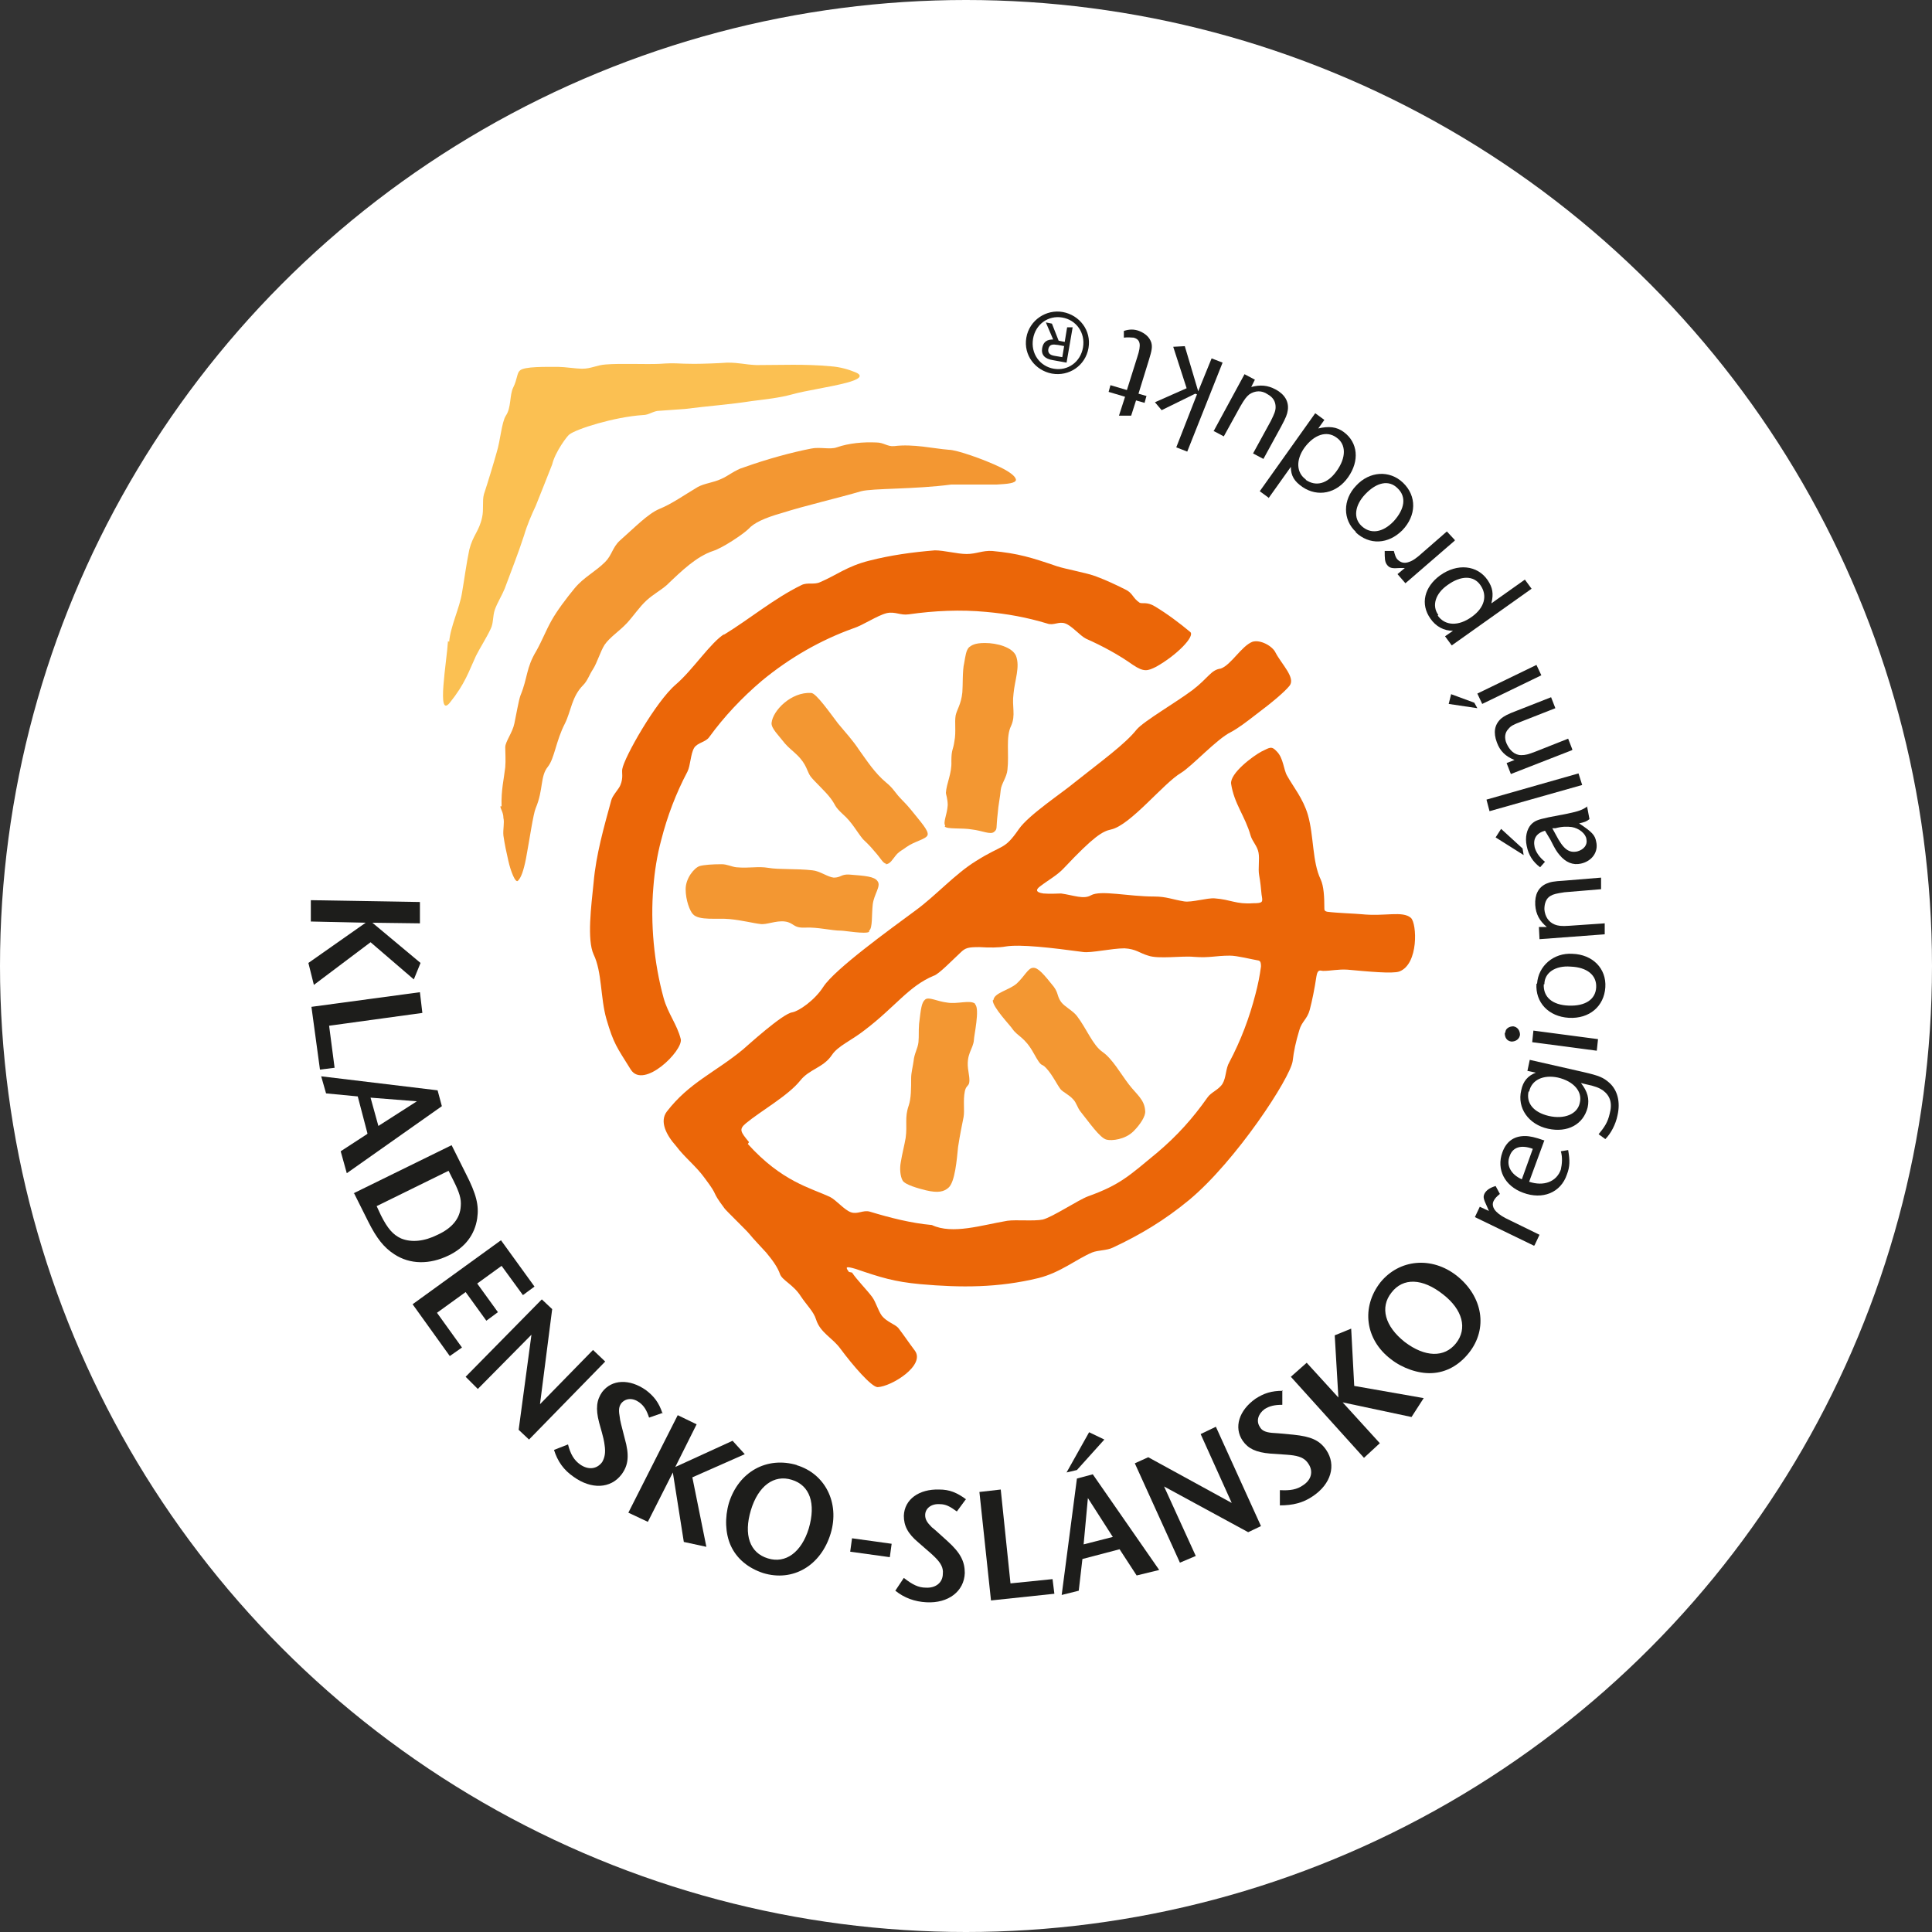 <?xml version="1.0" encoding="UTF-8"?>
<svg xmlns="http://www.w3.org/2000/svg" viewBox="0 0 317 317">
  <rect x="0" y="0" width="317" height="317" fill="#333333" stroke="none"/>
  <defs>
    <style>
      .cls-1 {
        fill-rule: evenodd;
      }

      .cls-1, .cls-2 {
        fill: #1d1d1b;
      }

      .cls-3 {
        fill: #fff;
      }

      .cls-4 {
        fill: #f39732;
      }

      .cls-5 {
        fill: #fbc052;
      }

      .cls-6 {
        fill: #eb6608;
      }
    </style>
  </defs>
  <g id="Vrstva_2">
    <circle class="cls-3" cx="158.5" cy="158.5" r="158.5"/>
  </g>
  <g id="Vrstva_1">
    <g id="Vrstva_1-2" data-name="Vrstva_1">
      <path class="cls-6" d="M139.8,208.8c.8,1.2,2.4,2.8,3.3,4,.7,1,.9,2.1,1.6,3.1.8,1,2.2,1.4,2.7,2,1,1.3,1.5,2.1,2.7,3.7,1.8,2.4-3.8,5.9-6.1,6-1,0-4.1-3.6-6.1-6.3-1.3-1.8-3.3-2.6-4-4.8-.4-1.3-1.5-2.3-2.5-3.8-1.2-1.9-3-2.6-3.4-3.6-.4-1.2-1.3-2.4-2.3-3.6-.9-1-1.9-2-2.8-3.1-.3-.4-3.8-3.8-4-4.1-2.4-3.2-.8-1.7-3.2-4.9-1.5-2.1-3.3-3.4-4.8-5.4-1.6-1.8-2.7-4-1.5-5.6,3.7-4.8,7.9-6.4,12.5-10.2.6-.5,6.5-5.9,8.1-6.1,1.1-.2,3.7-2,5.1-4.2,1.9-2.9,10.9-9.4,15.1-12.5,3.3-2.4,6.5-6,9.9-8.1,4.6-2.9,4.6-1.7,7.1-5.3,1.6-2.3,7.2-6,9.1-7.6,4.4-3.5,8.3-6.3,10.2-8.7,1.2-1.4,6.4-4.4,9.2-6.5,2.6-2,3-3.3,4.6-3.5,1.7-.6,3.4-3.7,5.2-4.4,1.3-.4,3.3.7,3.8,1.8,1,1.9,3.3,4.1,2.3,5.4-.8,1-2.8,2.7-5.6,4.8-1.3,1-2.7,2.1-4,2.8-2.3,1.1-6.4,5.6-8.2,6.7-2.9,1.7-8.3,8.6-11.5,9.3-1.4.3-2.8,1.1-7.7,6.3-1.1,1.2-2.6,2-3.9,3-.7.5-.9,1,.5,1.2,1.2.1,2.2,0,2.9,0,2.1.3,3.7,1,4.9.3,1.6-.9,6.1.2,10.4.2,2,0,3,.5,4.9.8,1.2.2,3.8-.6,5-.5,2.7.2,3.5,1,6.3.8,1.7,0,1.6-.2,1.4-1.4-.1-1.1-.2-2.1-.4-3.2-.2-1.1.1-2.6-.1-3.7-.2-1.1-1-1.8-1.3-2.8-.9-3.2-2.7-5.2-3.2-8.5-.2-1.7,3.5-4.5,5-5.3,1.3-.6,1.6-1,2.5,0,1.1,1.1,1.1,3,1.7,4,1,1.8,2.6,3.7,3.4,6.4,1,3.5.7,7.7,2.1,10.6.5,1.1.6,2.8.6,4.7,0,.3,0,.5.5.6,1.5.2,4.6.3,5.6.4,3.9.4,6.7-.6,8.1.6,1,.9,1.3,7.6-1.9,8.8-1.1.4-5.2,0-8.5-.3-1.5-.1-2.7.2-4,.2-.4,0-.9-.4-1.1.9-.3,2-.7,4-1.1,5.5-.4,1.5-1.3,1.9-1.7,3.3-.6,2-.9,3.4-1.1,5.1-.4,2.8-9.3,16.4-17,22.8-4,3.3-8,5.7-12.5,7.8-1,.5-2.4.4-3.4.8-2.6,1.1-5.2,3.3-8.8,4.2-6.6,1.6-12.7,1.6-19.4,1-4.3-.4-6.5-1.1-10.6-2.5-1.7-.5-1.7-.3-1.1.5h0l.5.1ZM118.7,104.2c4.4-2.7,8.3-6,12.8-8.2,1-.5,2.1,0,3.1-.5,2.6-1.1,4.4-2.6,8-3.5,3.5-.9,7.1-1.4,10.8-1.7,1.5,0,3.7.6,5.2.6,1.6,0,2.6-.6,4.2-.5,4.3.4,6.5,1.1,10.6,2.5,1.5.5,5,1.1,6.5,1.7,1.6.6,3.1,1.3,4.7,2.1,1.3.6,1.2,1.4,2.4,2.2.4.2,1.2-.2,2.5.6,2,1.2,4,2.7,5.8,4.2.8.7-2.2,3.8-5.6,5.7-1.4.7-2,.9-3.8-.3-2.4-1.7-5-3.1-7.7-4.3-1-.5-2.3-2.1-3.4-2.5-1.1-.4-1.9.4-3,0-3.3-1-6.6-1.6-10-1.9-4.2-.4-8.5-.2-12.7.4-1.4.2-2.2-.5-3.6-.2-1.6.4-3.9,2-5.5,2.5-5.3,1.9-10.4,4.8-15,8.6-3.3,2.8-6.2,5.9-8.6,9.2-.6.9-1.9.9-2.5,1.8-.6,1-.6,2.9-1.1,3.9-1.9,3.6-3.3,7.3-4.3,11.2-.7,2.6-1.1,5.2-1.3,7.8-.5,5.9.1,12.4,1.7,18.2.7,2.5,2.2,4.3,2.8,6.7.4,1.9-6.1,8.3-8.2,5-2.3-3.7-2.8-4.2-4-8.3-1-3.5-.7-7.7-2.1-10.6-1.1-2.4-.4-7.9,0-11.8.4-4.6,1.7-9.1,2.9-13.5.2-.8,1.3-1.9,1.5-2.5.5-1.2.2-2,.3-2.6.3-1.9,5.5-11.1,8.8-13.9,2.8-2.4,5.7-6.9,8-8.3h0l-.2.2ZM122.7,187.7c5.6,6.2,10.3,7.2,13.5,8.7,1,.5,2.3,2.1,3.4,2.5,1.1.4,2-.4,3.1-.1,3.3,1,6.8,1.9,10.2,2.2,3.4,1.6,8.2,0,12.4-.7,1.4-.2,4.4.1,5.8-.2,1.6-.4,5.8-3.2,7.4-3.8,5.3-1.9,6.8-3.4,11.4-7.2,3.3-2.8,5.8-5.6,8.2-9,.6-.9,1.9-1.3,2.5-2.3s.5-2.5,1.1-3.5c1.9-3.6,3.3-7.3,4.3-11.2.4-1.5.7-3,.9-4.5,0-.4,0-.9-.4-1-1.2-.2-3.5-.8-4.7-.8-2.4,0-3.3.4-5.9.2-1.9-.2-5.8.4-7.5-.2-1.4-.4-2-1.1-3.9-1.2-2.1,0-5.5.8-6.8.6-5.2-.7-10.3-1.3-12.7-.9-1.1.2-2.7.2-4.3.1-1.8,0-2.3.1-3.1.9-1.2,1.1-3.6,3.6-4.4,3.8-4.1,1.7-6.3,5.1-11.3,8.9-2.3,1.8-4.4,2.6-5.4,4.1-1.4,2.1-3.7,2.3-5.2,4.2-2,2.5-6.5,5-8.9,7-1.2,1-.9,1.4.5,3.1h0l-.2.3Z"/>
      <path class="cls-5" d="M73.7,105.3c.2-2.5,1.7-5.5,2.1-8,.4-2.3.7-4.7,1.2-7.1.6-2.4,1.6-3,2.1-5.3.3-1.3,0-2.7.3-3.8.6-1.8,1.6-5.1,2.1-6.9.6-1.9.8-4.9,1.5-6,.9-1.3.6-3.4,1.2-4.6.7-1.4.6-2.4,1.1-2.8.7-.7,4.3-.6,6.4-.6.9,0,2.9.3,3.8.3,1.5,0,2.4-.6,3.9-.7,2.4-.2,6.4,0,8.8-.1,2.8-.2,2.9,0,5.7,0,1.3,0,4.2-.1,5.4-.2,2.1,0,2.7.3,4.8.4,4,0,8-.2,12.2.2,1.5.1,2.9.5,4.1,1,1.4.6.4,1.2-1.5,1.7-2.6.7-6.8,1.3-8.9,1.9-2.2.6-4.3.8-6.6,1.1-3.9.6-7.1.8-11,1.3-1.1.1-3.1.2-4.2.3-1,0-1.7.7-2.7.7-4.7.3-11,2.3-12.1,3.2-.3.2-2.3,2.8-2.8,4.9,0,0-2.6,6.6-2.7,6.8-.7,1.5-1.4,3.1-1.9,4.8-1,3.1-2.1,5.8-3.2,8.8-.4,1-1.2,2.3-1.6,3.4-.4,1.2-.2,2.2-.7,3.2-.6,1.3-1.8,3.2-2.4,4.4-1.2,2.6-1.8,4.6-4.3,7.7-2.2,2.7-.5-6.7-.3-10.1h0l.2.1Z"/>
      <path class="cls-4" d="M82.3,132.3c-.1-2.6.4-4.6.6-6.4.1-1.2,0-2.3,0-3.3,0-.9,1.2-2.4,1.5-3.9.3-1.4.7-3.8,1-4.6,1.2-2.9.9-4.5,2.6-7.3,1-1.8,1.5-3.2,2.5-5,.9-1.6,2.4-3.6,3.8-5.3,1.5-1.8,3.4-2.7,5-4.3,1.1-1.1,1.2-2.4,2.4-3.5,2.5-2.2,4.6-4.4,6.5-5.2,2-.8,4.1-2.3,6.3-3.6,1.1-.6,2.5-.7,3.8-1.3,1.2-.5,2.3-1.5,3.7-1.9,3.9-1.4,8-2.5,11.1-3.1,1.4-.3,3.1.2,4.2-.2,2-.7,4.4-.9,6.5-.8,1.2,0,1.8.7,2.9.6,3.2-.4,6.4.4,9,.6,1.2,0,5.6,1.5,8.5,2.9,1.4.7,2.4,1.4,2.5,2,0,.6-1.4.7-3.1.8h-7.5c-6,.8-12.9.6-14.8,1.1-3.7,1.1-9,2.3-13.1,3.6-2.8.8-4.5,1.6-5.4,2.6-.8.8-4.2,3.1-5.8,3.6-2.7.9-5.1,3.2-7.6,5.6-.9.8-2.2,1.5-3.3,2.5-1.2,1.1-2.1,2.5-3.2,3.7-1.3,1.4-2.8,2.3-3.7,3.6-.7,1.1-1.2,2.9-1.9,4-.6.9-.9,1.9-1.6,2.6-1.9,1.9-2,4.3-3,6.3-1.5,2.9-1.7,5.7-2.8,7.1-1.3,1.6-.7,3.7-2,6.8-.4.9-1,5.1-1.6,8.3-.4,2-.8,3.1-1.3,3.6-.4.5-1.2-1.5-1.6-3.3-.3-1.3-.6-2.7-.8-4.1-.1-1,.2-2.1,0-2.9,0-.9-.5-1.5-.5-1.9h.2ZM145.4,141.7c-.5,0-.9-.9-1.9-2-.8-1-1.7-1.8-1.9-2-1-1.2-1.8-2.8-3.3-4.1-1.5-1.4-1.1-1.4-2-2.6-.9-1.2-2.7-2.8-3.3-3.6s-.6-2-2.3-3.6c-.5-.5-1.3-1.1-1.9-1.8-1-1.3-2.3-2.5-2.2-3.4.2-2,3.2-5.1,6.5-4.9.8,0,3.1,3.3,4.4,5,1.4,1.7,2.3,2.6,3.5,4.4,1.3,1.8,2.5,3.7,4.4,5.3,1,.8,1.4,1.5,2,2.2.8.9,1.2,1.2,2.1,2.3,1.6,2,2.9,3.4,2.7,4.1-.2.7-2.1,1-3.5,2-.5.4-1,.6-1.5,1.1-.8.9-1.1,1.7-1.9,1.7h0l.1-.1ZM142.6,152.9c-.6.4-4-.2-4.6-.2-1.6,0-3.8-.6-5.9-.5-2,.1-1.8-.8-3.3-1s-3.1.6-4.1.4c-1-.1-2.9-.6-5-.8-2-.2-5,.3-6-.8-.5-.5-1.2-2.3-1.2-4.1s1.4-3.5,2.3-3.8c.7-.2,2.1-.3,3.6-.3.9,0,1.6.4,2.4.5,2.2.2,3.5-.2,5.3.1,1.7.3,4.6.1,7.2.4,1.2.1,2.5,1.1,3.5,1.2,1.2,0,1.2-.6,2.6-.5,2.5.2,4.1.3,4.6,1.1.6.8-.6,2.1-.8,3.8s0,3.9-.6,4.3h0v.2ZM155.1,135.5c-.4-.6.3-1.8.4-3.4,0-1-.3-1.8-.3-2,.1-1.6,1-3.2.9-5.2,0-2,.3-1.8.5-3.3.3-1.5,0-3.1.2-4.2.2-1,.9-1.8,1.1-3.8.1-1.1,0-3.6.3-4.8.2-1.1.3-2.1.8-2.6.4-.3.9-.7,2.6-.7,2,0,4.5.7,5.1,2.1.7,1.8-.2,4-.4,6.2-.3,2.2.4,3.5-.4,5.3-.9,1.8-.3,4.6-.6,7.2-.1,1.2-1,2.3-1.1,3.3-.1,1.2-.4,2.5-.5,3.9-.3,2.5,0,2.5-.6,3s-1.9-.2-3.6-.4c-1.7-.3-4.1,0-4.5-.5h0l.1-.1ZM160,164.8c.8.7-.2,5.2-.2,5.8-.1,1.6-1.4,2.3-.9,5.2s-.3,1.8-.6,3.3,0,3.1-.2,4.2c-.2,1-.6,2.9-.9,4.9-.2,2-.5,5.8-1.6,6.7-.7.6-1.6.9-3.7.4-1.2-.3-3.4-.9-3.8-1.6-.4-.7-.5-2-.3-3,.2-1.3.6-2.8.8-4,.3-2.2-.2-3.3.5-5.3.4-1.2.4-2.8.4-4.5,0-.9.3-2,.4-2.8.1-1.2.7-2.1.8-3.1.1-1.2,0-1.6.1-3,.3-2.5.4-3.5,1-4s1.9.3,3.6.5c1.7.3,3.8-.5,4.6.2h0v.1ZM162.9,164.1c-.1,1.1,2.9,4.2,3.2,4.7.9,1.3,2,1.3,3.5,4s1.1,1.4,2.1,2.5,1.7,2.6,2.3,3.4c.4.5,1.4.9,2.1,1.7.5.5.7,1.4,1.2,2,1.3,1.6,3.2,4.4,4.3,4.6.8.2,3,0,4.4-1.4,1.1-1.1,2-2.5,1.9-3.3-.1-1.9-1.4-2.7-2.7-4.4s-2.7-4.2-4.3-5.3-2.6-3.8-4.2-5.9c-.7-.9-2-1.5-2.6-2.3-.7-1-.4-1.4-1.2-2.5-1.6-2-2.6-3.2-3.4-3.1-.8,0-1.4,1.4-2.7,2.6-1.3,1.1-3.7,1.5-3.8,2.7h-.1Z"/>
      <path class="cls-2" d="M188.2,65l-1.4-.4,1.7-5.5c.5-1.6.6-2.2.4-2.9-.3-.9-1-1.5-2-1.9-.8-.3-1.6-.3-2.5,0v1.1c.7-.1,1.2,0,1.6,0,1.1.3,1.3,1.1.6,3.2l-1.7,5.4-2.7-.8-.3,1.1,2.7.8-1,3.1h2l.8-2.5,1.4.4.3-1.1h.1Z"/>
      <polygon class="cls-2" points="200.6 59.5 198.8 58.8 196.6 64.2 194.4 56.8 192.5 56.9 194.7 63.7 189.5 66 190.6 67.3 196.1 64.6 196.4 64.7 193 73.4 194.8 74.1 200.6 59.5 200.6 59.5"/>
      <path class="cls-2" d="M199.1,70.7l1.7.9,2.7-4.9c.7-1.2,1-1.6,1.5-2,.9-.6,2-.7,3,0,.9.5,1.3,1.2,1.3,2.1,0,.6-.2,1.1-.8,2.3l-2.9,5.3,1.7.9,2.9-5.3c.8-1.5,1-2,1.1-2.7.2-1.4-.5-2.6-2-3.4-1.3-.7-2.5-.8-4-.4l.6-1.2-1.7-.9-5.1,9.4h0v-.1Z"/>
      <path class="cls-2" d="M214.3,78.7c-1.6-1.1-1.7-3.2-.3-5.2,1.6-2.2,3.7-2.9,5.3-1.7,1.6,1.1,1.6,3.3,0,5.5-1.5,2.1-3.4,2.6-5.1,1.4h.1ZM208.1,81.8l3.7-5.2c0,1.5.6,2.4,1.9,3.3,2.5,1.7,5.6,1.1,7.5-1.6s1.6-5.7-.7-7.4c-1.2-.9-2.5-1-4.2-.6l1-1.4-1.5-1.1-9.1,12.8,1.5,1.1h0l-.1.1Z"/>
      <path class="cls-2" d="M223.4,86.3c-1.4-1.3-1.1-3.4.6-5.2,1.9-2,3.9-2.4,5.3-1,1.5,1.4,1.2,3.4-.6,5.4-1.8,1.9-3.8,2.2-5.3.8h0ZM222.4,87.3c2.3,2.2,5.4,2,7.7-.3,2.3-2.4,2.4-5.6.1-7.8-2.2-2.1-5.5-1.9-7.7.5-2.2,2.3-2.2,5.6,0,7.6h-.1Z"/>
      <path class="cls-2" d="M238.7,88.6l-1.3-1.4-3.9,3.4c-1.1,1-1.7,1.4-2.3,1.6-.8.3-1.4.1-1.9-.4-.3-.3-.4-.7-.6-1.4h-1.5c0,1.2,0,1.8.4,2.3s.8.6,2.1.5h.8l-1.2,1,1.3,1.5,8.1-7h0v-.1Z"/>
      <path class="cls-2" d="M236,100.9c-1.1-1.5-.5-3.5,1.5-4.9,2.2-1.6,4.3-1.6,5.4,0,1.2,1.7.7,3.7-1.4,5.2-2.2,1.6-4.4,1.5-5.6-.2h0l.1-.1ZM238.2,105.9l13.1-9.3-1.1-1.5-5.5,3.9c.4-1.6.2-2.6-.6-3.8-1.7-2.5-5-2.8-7.8-.8-2.6,1.9-3.3,4.7-1.6,7.1.9,1.3,2.2,2,3.7,2l-1.3.9,1.1,1.5h0Z"/>
      <path class="cls-2" d="M241.9,115.3l-3.8-1.4-.4,1.6,4.7.7-.5-.9h0ZM252.9,110.8l-.8-1.7-9.7,4.7.8,1.7,9.7-4.7h0Z"/>
      <path class="cls-2" d="M258,123l-.7-1.8-5.3,2.1c-1.3.5-1.7.6-2.4.6-1.1,0-1.9-.8-2.4-1.9-.4-.9-.3-1.8.3-2.4.4-.5.8-.7,2.1-1.2l5.6-2.2-.7-1.8-5.6,2.2c-1.6.6-2.1.9-2.6,1.3-1.1,1-1.3,2.3-.7,3.9.5,1.4,1.4,2.3,2.9,2.9l-1.3.5.7,1.8,10-3.9h0l.1-.1Z"/>
      <polygon class="cls-2" points="259.6 128.8 259 126.9 243.9 131.2 244.4 133.1 259.6 128.8 259.6 128.8"/>
      <path class="cls-2" d="M249.8,139.2l-3.5-3.2-.9,1.4,4.6,2.9-.2-1.2h0v.1ZM254.8,135.9h.4c1.1-.3,1.9-.3,2.7-.2,1.2.2,2.3,1.1,2.4,2,.2.9-.4,1.7-1.5,2-1.4.3-2.3-.4-3.5-2.7l-.6-1.1h.1ZM260.5,132.3c-.9.6-1.4.8-3.3,1.2l-3.1.6c-1.9.4-2.3.6-2.9,1.2-.7.8-1,2.1-.7,3.5.3,1.5,1,2.6,2.2,3.5l.8-.9c-.9-.7-1.5-1.6-1.7-2.4-.3-1.4.3-2.3,1.7-2.7l.9,1.5c.8,1.6,1,1.9,1.5,2.5,1,1.2,2.2,1.7,3.5,1.4,1.8-.4,2.9-1.9,2.5-3.6-.2-1.1-.7-1.6-2.8-3,.9-.2,1.2-.3,1.7-.7l-.4-2.1h.1Z"/>
      <path class="cls-2" d="M263.3,153.4v-1.9c-.1,0-5.8.4-5.8.4-1.3.1-1.9,0-2.4-.2-1-.4-1.6-1.3-1.7-2.5,0-1,.3-1.8,1-2.2.5-.3,1-.4,2.3-.6l6-.5v-1.9c-.1,0-6.1.5-6.1.5-1.7.1-2.2.2-2.9.5-1.3.6-1.9,1.8-1.8,3.5.1,1.5.7,2.6,1.9,3.6h-1.3c0,.1.1,2,.1,2l10.7-.8h0v.1Z"/>
      <path class="cls-2" d="M253.4,161.5c0-1.9,1.8-3.1,4.3-2.9,2.7.1,4.3,1.4,4.2,3.4-.1,2-1.8,3.1-4.5,3-2.7-.1-4.2-1.4-4.1-3.5h.1ZM252.1,161.4c-.2,3.1,2,5.4,5.3,5.6,3.4.2,5.8-1.9,6-5s-2.1-5.4-5.4-5.5c-3.1-.2-5.6,2-5.8,4.9h-.1Z"/>
      <path class="cls-2" d="M246.9,169.5c0,.7.3,1.3,1.1,1.4.7,0,1.3-.4,1.4-1.1,0-.7-.4-1.3-1.1-1.4-.7,0-1.3.4-1.3,1h0l-.1.1ZM262,172.4l.2-1.9-10.6-1.4-.2,1.9,10.6,1.4h0Z"/>
      <path class="cls-2" d="M250.9,179.1c.4-1.9,2.3-2.8,4.7-2.3,2.6.6,4.1,2.3,3.6,4.2-.4,1.8-2.5,2.7-5.1,2.1-2.5-.6-3.7-2.1-3.3-4h.1ZM250.6,175.7l1.4.3c-1.3.5-2.1,1.4-2.4,2.9-.7,2.9,1.2,5.6,4.4,6.3,3.2.7,5.8-.7,6.5-3.5.3-1.4,0-2.6-1.1-4l.8.2c1.5.3,2.2.6,2.8,1,1.2.9,1.6,2.1,1.1,3.9-.3,1.3-.8,2.1-1.8,3.3l1.1.8c.9-.9,1.7-2.4,2-3.9.5-2.2,0-4.1-1.3-5.3-1-.9-1.7-1.2-4.3-1.8l-8.8-2-.4,1.9h0v-.1Z"/>
      <path class="cls-2" d="M249.7,193.5c-1.8-.8-2.6-2.3-2-3.8.5-1.5,1.9-1.9,3.8-1.2l-1.8,5h0ZM253.3,187.1c-1.4-.5-2.3-.7-3.1-.7-1.9,0-3.1,1-3.7,2.7-1,2.8.4,5.5,3.4,6.6,3.2,1.2,6.2,0,7.2-3,.5-1.3.5-2.3.2-4l-1.2.2c.3,1,.2,2.1,0,3-.7,2-2.8,2.8-5.2,2l2.5-6.8h-.1Z"/>
      <path class="cls-2" d="M251.8,204.3l.8-1.7-4.7-2.3c-1.3-.6-1.9-1-2.4-1.5-.6-.6-.7-1.3-.4-1.8.2-.4.5-.7,1-1.1l-.7-1.3c-1,.3-1.5.7-1.8,1.2-.3.6-.2.9.4,2.2l.3.7-1.5-.7-.8,1.7,9.7,4.7h0l.1-.1Z"/>
      <path class="cls-2" d="M228.3,212.1c1.9-2.5,5.1-2.4,8.5.3,3.2,2.5,4,5.6,2.1,8s-5.1,2.3-8.4-.2c-3.3-2.6-4.1-5.7-2.2-8.1h0ZM226.5,210.4c-3.2,4.1-2.5,9.4,1.7,12.6,1.9,1.5,4.5,2.4,6.7,2.3,2.4-.1,4.5-1.3,6.1-3.3,3.2-4,2.3-9.3-2-12.7-4.1-3.2-9.4-2.7-12.5,1.1h0Z"/>
      <polygon class="cls-2" points="223.8 239.2 226.4 236.8 220.3 230.1 231.6 232.5 233.6 229.4 222.2 227.4 221.7 218 219 219.1 219.6 229.3 214.4 223.6 211.8 225.9 223.8 239.2 223.8 239.2"/>
      <path class="cls-2" d="M210.5,228.2c-1.9,0-3.1.4-4.5,1.3-2.7,1.9-3.6,4.7-2.1,6.9.9,1.3,2.2,1.9,4.5,2.1,2.9.2,3.1.2,3.8.3,1.3.2,2,.6,2.5,1.4.8,1.2.5,2.6-.9,3.5-1,.7-2.1.9-3.8.8v2.5c2.1,0,3.8-.4,5.4-1.5,3-2,3.9-5.1,2.2-7.6-1.1-1.6-2.5-2.2-5.4-2.5-2.07-.2-3.23-.3-3.5-.3-1.1-.1-1.7-.4-2-1-.6-.9-.3-2.1.8-2.9.8-.5,1.6-.7,2.9-.7v-2.4h0l.1.1Z"/>
      <polygon class="cls-2" points="193.6 256.4 196.2 255.3 191 243.9 204.8 251.4 206.9 250.4 199.5 234.1 197 235.3 202.1 246.6 188.4 239.1 186.2 240.1 193.6 256.4 193.6 256.4"/>
      <path class="cls-2" d="M176.7,241.2l4.5-5-2.5-1.2-3.7,6.6,1.7-.4h0ZM182.5,252.2l-4.7,1.2.7-7.6,4.1,6.4h-.1ZM183.7,254.2l2.8,4.3,3.7-.9-10.9-15.7-2.6.7-2.5,19.1,2.8-.7.6-5.2,6.1-1.6h0Z"/>
      <polygon class="cls-2" points="162.6 262.6 173 261.5 172.7 259.1 165.8 259.8 164.2 244.4 160.7 244.8 162.6 262.6 162.6 262.6"/>
      <path class="cls-2" d="M158.5,246c-1.5-1.1-2.7-1.6-4.4-1.6-3.3-.1-5.7,1.6-5.8,4.3,0,1.6.6,2.9,2.4,4.4,2.2,1.9,2.3,2,2.8,2.5.9.9,1.3,1.7,1.2,2.6,0,1.5-1.2,2.4-2.8,2.3-1.2,0-2.2-.5-3.6-1.6l-1.4,2.1c1.5,1.2,3.2,1.8,5.1,1.9,3.6.2,6.2-1.8,6.3-4.8,0-1.9-.7-3.3-2.8-5.2-1.53-1.4-2.4-2.17-2.6-2.3-.8-.8-1.1-1.3-1.1-2,0-1.1,1-1.9,2.4-1.8,1,0,1.7.4,2.8,1.2l1.4-1.9h0l.1-.1Z"/>
      <polygon class="cls-2" points="146 255.5 146.3 253.3 139.8 252.4 139.5 254.6 146 255.5 146 255.5"/>
      <path class="cls-2" d="M129.9,242.8c3,.9,4,3.9,2.8,8-1.2,3.9-3.8,5.8-6.7,4.9-3-.9-4-3.9-2.8-7.9s3.8-5.9,6.7-5h0ZM130.8,240.4c-5-1.5-9.6,1.1-11.2,6.2-.7,2.4-.6,5,.3,7,1,2.2,2.9,3.7,5.3,4.5,4.9,1.5,9.5-1.2,11.1-6.5,1.5-5-.9-9.8-5.6-11.2h.1Z"/>
      <polygon class="cls-2" points="103.1 248.2 106.3 249.7 110.4 241.6 112.2 253 115.9 253.8 113.6 242.4 122.2 238.6 120.2 236.4 110.8 240.7 114.3 233.7 111.2 232.2 103.1 248.2 103.1 248.2"/>
      <path class="cls-2" d="M108.7,231.9c-.6-1.8-1.4-2.8-2.7-3.8-2.7-1.9-5.6-1.8-7.2.3-.9,1.3-1.1,2.7-.5,5,.8,2.8.8,3,.9,3.7.2,1.3,0,2.1-.4,2.8-.9,1.2-2.3,1.3-3.6.4-1-.7-1.6-1.7-2-3.3l-2.3.9c.6,1.9,1.6,3.3,3.2,4.4,2.9,2.1,6.1,2,7.9-.4,1.1-1.5,1.3-3.1.5-5.9-.53-2-.8-3.13-.8-3.4-.2-1.1-.2-1.7.2-2.3.7-.9,1.9-1,3-.2.8.6,1.2,1.3,1.6,2.5l2.3-.8h0l-.1.1Z"/>
      <polygon class="cls-2" points="76.4 225.9 78.4 227.9 87.2 219 85.1 234.6 86.8 236.2 99.3 223.4 97.3 221.5 88.6 230.4 90.6 214.8 88.9 213.2 76.4 225.9 76.4 225.9"/>
      <polygon class="cls-2" points="67.7 214 73.8 222.5 75.8 221.1 71.7 215.4 76.4 212 79.8 216.7 81.7 215.3 78.3 210.6 82.3 207.7 85.8 212.5 87.7 211.1 82.2 203.5 67.7 214 67.7 214"/>
      <path class="cls-2" d="M61.8,197.9l11.8-5.8.8,1.6c1,2,1.3,3,1.2,4.2-.1,2-1.4,3.6-3.8,4.7-2.2,1.1-4.3,1.3-6,.6-1.3-.6-2.2-1.6-3.3-3.8l-.7-1.5h0ZM58.1,195.8l2.3,4.6c1.4,2.8,2.6,4.3,4.3,5.4,2.6,1.7,5.8,1.7,8.9.2,2.7-1.3,4.3-3.4,4.7-6.1.3-2.1-.1-3.9-1.9-7.4l-2.3-4.6-16.1,7.9h.1Z"/>
      <path class="cls-2" d="M62.1,184.8l-1.3-4.7,7.6.6-6.4,4.1h.1ZM60.2,186.1l-4.3,2.8,1,3.6,15.6-11-.7-2.6-19.1-2.3.8,2.8,5.2.5,1.6,6.1h0l-.1.1Z"/>
      <polygon class="cls-2" points="51.1 165.2 52.5 175.5 54.9 175.2 54 168.3 69.3 166.2 68.9 162.8 51.1 165.2 51.1 165.2"/>
      <polygon class="cls-2" points="51 147.7 51 151.2 60 151.4 50.6 158 51.5 161.6 60.8 154.6 67.9 160.7 69 158 61.1 151.4 68.9 151.5 68.9 148 51 147.7 51 147.7"/>
      <path class="cls-1" d="M174.4,51.2c-2.7-.5-5.5,1.3-6,4.2s1.5,5.4,4.2,5.9c2.8.5,5.5-1.3,6-4.2s-1.5-5.4-4.2-5.9h0ZM177.7,57c-.4,2.4-2.5,3.9-4.8,3.5s-3.8-2.5-3.4-4.9c.4-2.4,2.5-3.9,4.8-3.5s3.8,2.5,3.4,4.9h0ZM174.7,56.1l-1-.2-1.1-2.8-1-.2,1.2,2.8c-.9,0-1.6.3-1.8,1.4-.2,1.1.4,1.8,1.8,2l2.2.4,1-5.8h-.9c0-.1-.4,2.4-.4,2.4h0ZM174.6,56.8l-.3,1.8-1.2-.2c-.6-.1-1.2-.3-1.1-1.1.2-.9.8-.8,1.6-.7l1.1.2h-.1Z"/>
    </g>
  </g>
</svg>